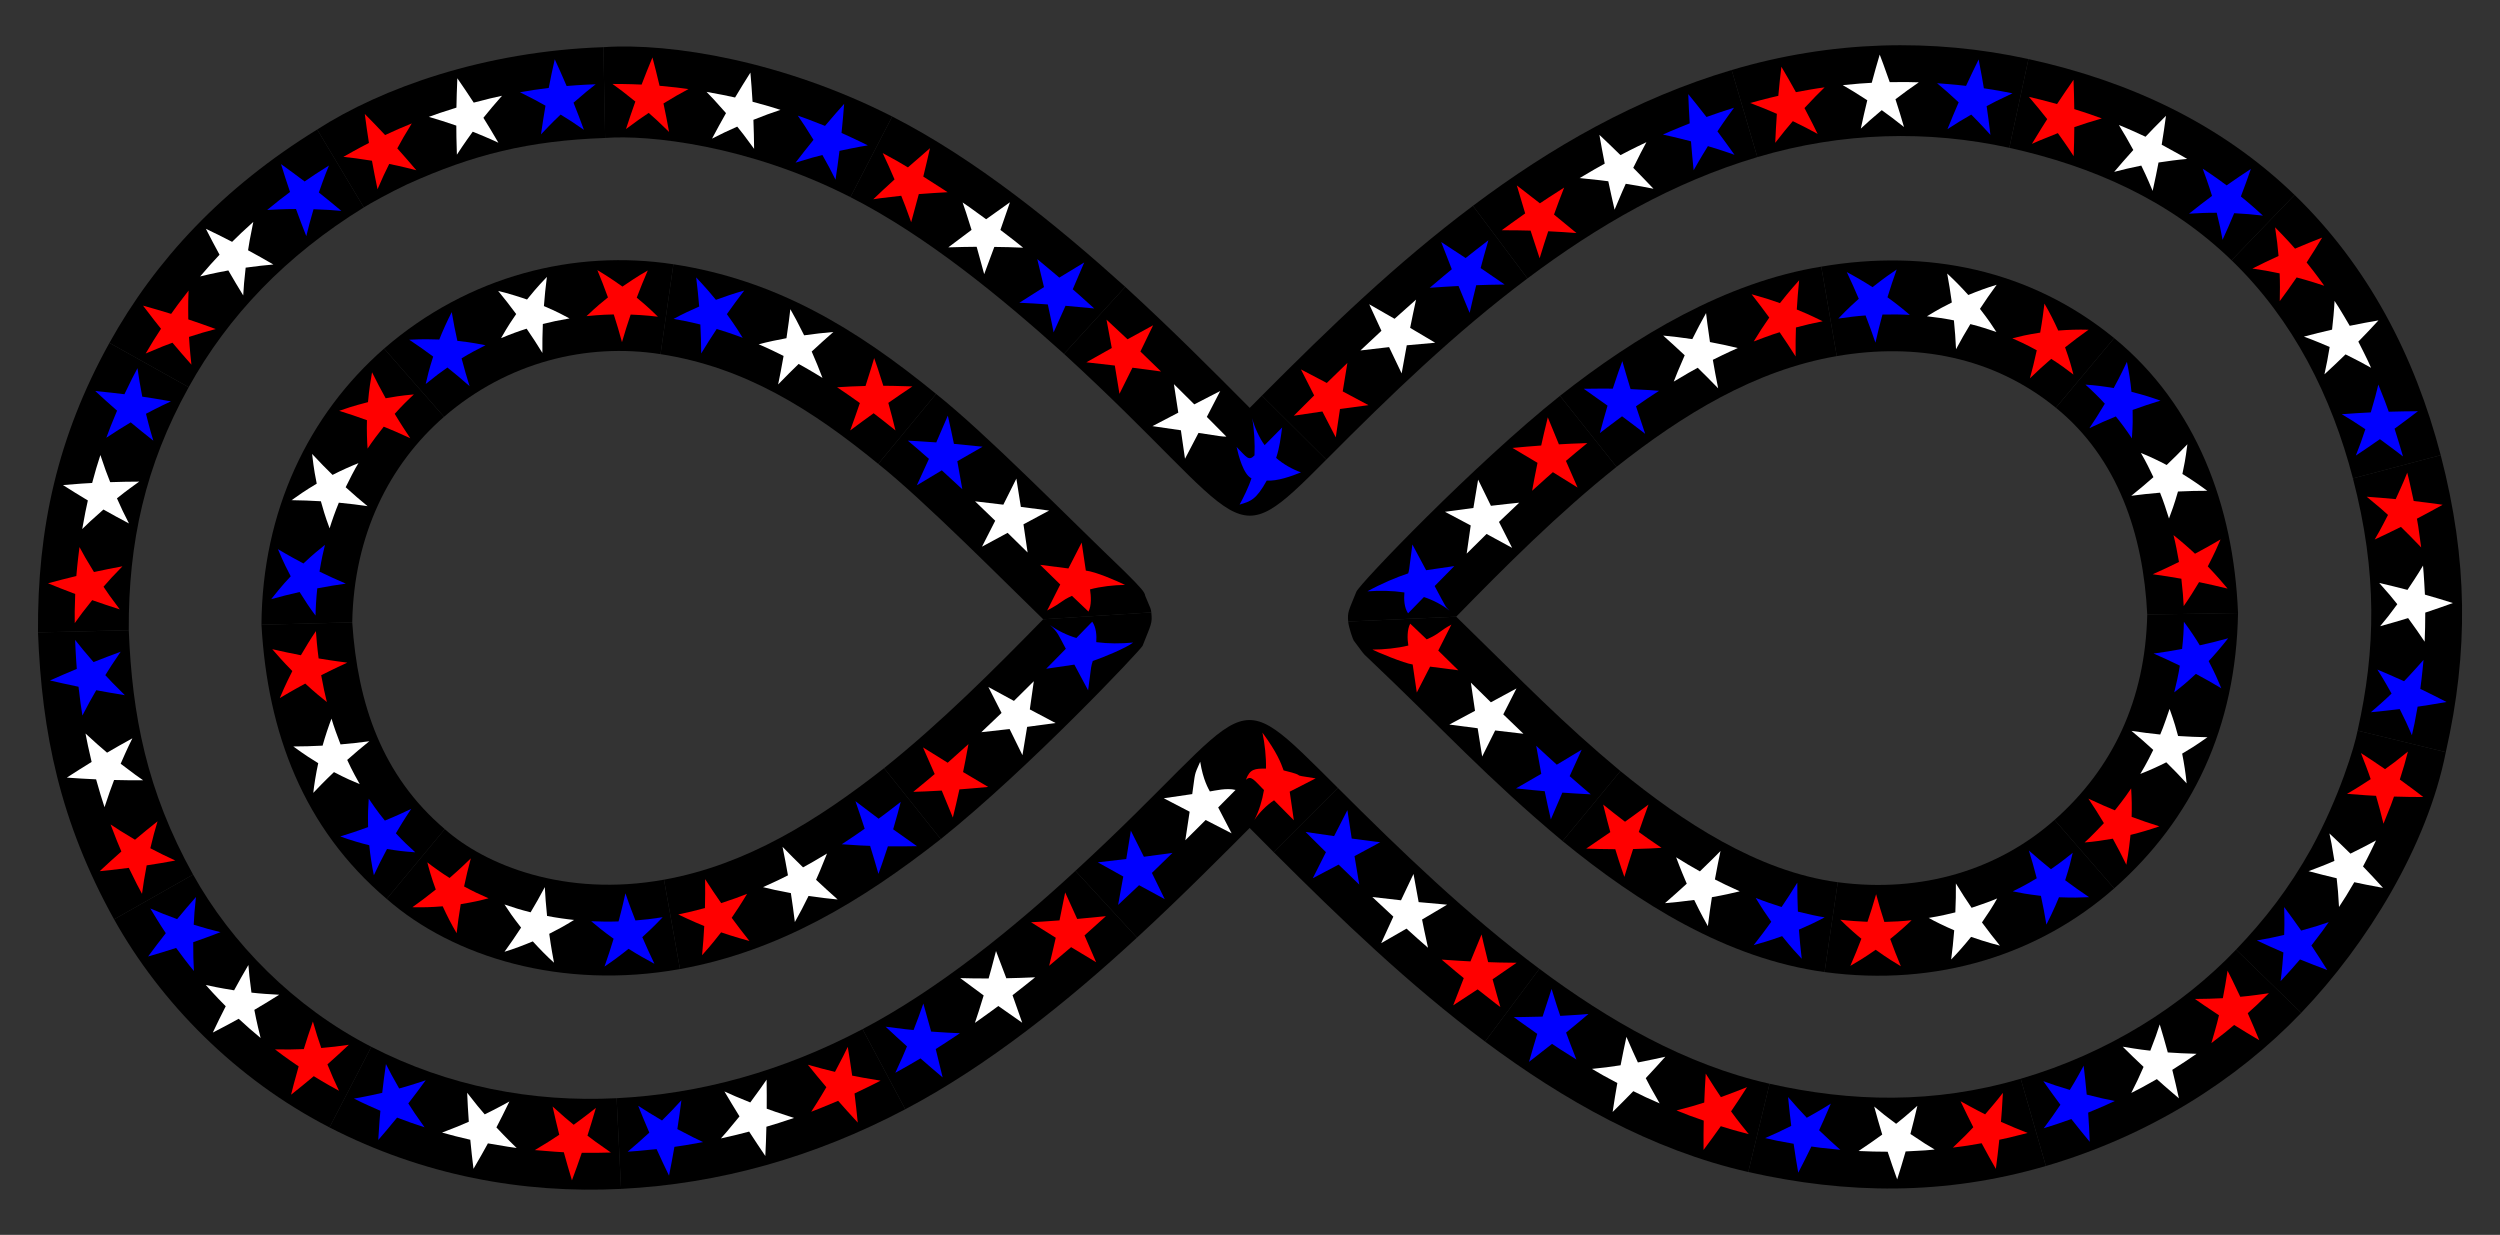 <?xml version="1.0" encoding="utf-8"?>
<svg version="1.1" id="Layer_1" xmlns="http://www.w3.org/2000/svg" xmlns:xlink="http://www.w3.org/1999/xlink" x="0px" y="0px"
	 viewBox="0 0 2639.969 1304.038" enable-background="new 0 0 2639.969 1304.038" xml:space="preserve">
<rect x="0" y="0" width="2639.969" height="1304.038" fill="#333333" stroke="none"/>
<g id="Red_Heart">
</g>
<g id="Red_Heart_1_">
	<g id="Infinity_Symbol">
		<g>
			<g>
				<g>
					<path fill="none" d="M88.047,666.654C78.162,243.802,539.608-53.193,944.62,178.899
						c133.427,76.461,246.693,189.703,368.481,313.383c5.536,5.623,8.093,5.042,13.275-0.181
						c190.492-192.027,466.313-484.834,852.653-370.912c162.589,47.943,275.567,153.429,333.449,312.38
						c193.72,531.982-361.968,972.423-838.491,680.455c-120.185-73.638-223.979-175.248-346.667-300.197
						c-6.549-6.671-9.503-5.726-15.491,0.312c-139.386,140.558-289.423,293.341-474.745,357.302
						C459.966,1301.595,98.445,1076.872,88.047,666.654z M324.029,658.457c12.023,244.258,199.913,358.126,400.102,314.827
						c173.009-37.42,318.142-189.579,441.756-316.65c4.165-4.282,1.83-6.02-1.032-8.691
						C1057.49,547.725,952.64,425.308,820.499,362.312C564.39,240.216,323.167,419.273,324.029,658.457z M2315.399,648.133
						c-7.611-236.058-193.844-364.697-408.446-314.36c-168.849,39.605-313.135,191.044-433.012,314.212
						c-4.158,4.273-2.562,6.268,0.847,9.448c149.881,139.873,326.751,360.714,565.717,320.465
						C2199.681,951.087,2315.754,812.445,2315.399,648.133z"/>
					<g>
						<g>
							<path d="M2232.536,357.043c86.888,71.284,126.142,177.066,130.804,290.266l-95.882,1.649
								c-4.094-84.158-30.832-165.067-96.476-218.382L2232.536,357.043z"/>
							<g>
								<path fill="#FF0000" d="M2273.268,606.396c11.931-5.273,20.625-9.51,27.704-12.994c-1.332-7.771-3.76-20.78-5.8-28.357
									c7.777,6.115,18.633,15.697,22.72,19.684c9.425-5.025,17.754-9.647,26.982-15.087c-3.003,6.943-5.916,13.867-13.483,28.47
									c10.405,10.854,15.923,17.507,20.922,23.441c-9.575-2.377-20.66-4.889-30.124-6.833
									c-5.357,8.882-10.233,16.844-16.23,25.302c-0.301-6.828-1.112-17.539-2.466-28.885
									C2293.669,609.37,2283.123,607.707,2273.268,606.396z"/>
								<path fill="#FFFFFF" d="M2250.586,523.55c8.781-6.987,15.967-13.139,23.391-19.671c-3.698-7.792-7.841-16.376-13.234-25.577
									c8.602,3.463,18.224,7.939,27.223,12.739c7.014-6.697,13.614-13.151,21.88-21.899c-2.056,16.395-3.477,22.775-5.262,31.361
									c9.074,5.472,18.365,11.926,26.266,17.775c-10.035,0.032-19.014,0.152-30.933,0.759c-4.157,14.44-6.636,20.854-9.496,28.513
									c-2.617-8.367-5.844-18.409-9.452-27.277C2269.712,521.186,2260.267,522.282,2250.586,523.55z"/>
								<path fill="#0000FF" d="M2206.362,452.136c5.38-8.047,10.399-15.787,16.314-25.817
									c-5.523-6.095-14.291-14.721-20.466-20.142c10.044,0.579,19.918,1.926,29.83,3.61c7.251-13.329,11.828-23.162,13.953-27.656
									c2.104,10.321,3.741,20.293,4.807,31.635c14.872,3.805,20.543,5.804,30.6,9.304c-9.477,2.865-20.244,6.463-29.376,9.814
									c0.147,9.359,0.292,15.326-0.761,30.069c-6.572-9.859-10.665-15.327-16.983-23.19
									C2225.394,443.432,2216.905,447.067,2206.362,452.136z"/>
							</g>
						</g>
						<g>
							<path d="M1923.234,281.57c111.593-19.152,220.861,3.086,309.302,75.473l-61.554,73.533
								c-65.96-53.751-147.486-68.965-231.382-54.517L1923.234,281.57z"/>
							<g>
								<path fill="#FF0000" d="M2143.537,399.554c2.492-9.161,4.737-17.76,7.262-29.662c-11.346-6.303-20.346-10.207-25.808-12.644
									c9.191-2.281,14.409-3.633,29.44-6.017c2.185-12.367,3.42-21.922,4.469-30.646c5.537,9.492,10.041,18.403,14.575,28.465
									c10.91-0.824,20.963-1.197,31.999-0.848c-8.632,6.138-16.33,11.852-24.767,18.6c5.033,14.167,6.304,19.087,8.799,28.737
									c-8.38-6.437-13.716-10.39-23.435-16.592C2158.448,385.489,2150.496,392.777,2143.537,399.554z"/>
								<path fill="#FFFFFF" d="M2065.547,368.78c-0.44-9.81-1.227-20.617-2.237-30.475c-11.021-2.159-18.49-3.194-28.513-4.318
									c13.212-8.04,18.649-10.702,26.306-14.579c-1.501-11.263-3.105-20.748-4.897-30.558
									c8.087,7.458,14.956,14.541,22.295,22.666c9.938-4.122,19.698-7.722,29.959-10.808
									c-5.911,7.986-12.597,17.696-17.649,25.435c9.563,12.354,12.559,17.065,17.393,24.508c-9.443-3.268-16.7-5.668-27.524-8.418
									C2075.659,350.488,2070.24,359.96,2065.547,368.78z"/>
								<path fill="#0000FF" d="M1980.449,361.856c-3.11-9.296-7.102-20.158-10.456-28.738c-9.779,0.693-19.111,1.87-28.774,3.288
									c11.397-11.797,16.592-16.357,21.622-20.896c-3.582-8.496-8.337-19.173-12.66-28.212
									c8.372,4.429,18.885,10.55,27.207,15.928c13.574-10.69,19.16-14.352,25.504-18.65c-3.141,8.742-6.859,19.812-9.747,29.353
									c7.075,5.05,15.855,11.878,23.605,18.617c-9.932-0.583-18.952-0.563-28.898-0.366
									C1985.118,342.259,1982.788,351.424,1980.449,361.856z"/>
							</g>
						</g>
						<g>
							<path d="M1647.301,418c79.643-62.88,175.064-120.209,275.933-136.431l16.366,94.489
								c-86.814,14.863-163.151,62.137-232.563,116.959L1647.301,418z"/>
							<g>
								<path fill="#FF0000" d="M1896.144,376.436c-5.088-8.096-11.287-17.52-16.854-25.602c-7.17,1.967-26.351,9.358-27.36,9.743
									c6.258-10.325,9.732-15.679,16.39-25.21c-5.681-7.821-12.548-16.893-18.667-24.65c15.737,4.42,19.674,5.823,29.96,9.384
									c9.178-11.816,19.023-22.8,20.256-24.116c-1.057,10.669-1.861,20.16-2.487,30.876c6.284,2.583,12.648,5.093,27.356,12.404
									c-13.109,2.581-15.326,3.245-28.243,6.551C1896.21,355.113,1896.014,364.324,1896.144,376.436z"/>
								<path fill="#FFFFFF" d="M1814.358,410.076c-6.724-6.97-14.673-14.962-21.603-21.727c-3.404,1.78-13.94,7.712-25.304,14.611
									c2.585-6.607,4.622-12.01,11.574-27.782c-6.967-6.559-15.335-14.224-22.738-20.813c12.371,1.246,16.116,1.621,30.766,3.736
									c3.845-7.889,10.18-19.91,14.52-27.5c0.563,4.724,1.721,14.858,4.124,30.608c10.511,1.929,23.289,4.757,29.372,6.325
									c-1.542,0.618-11.356,4.963-26.345,12.439C1810.421,389.946,1812.176,399.221,1814.358,410.076z"/>
								<path fill="#0000FF" d="M1737.302,458.125c-8.615-6.699-14.156-10.809-24.435-18.511
									c-13.236,9.739-22.405,16.908-23.406,17.724c1.659-6.463,5.509-20.395,8.071-28.965
									c-15.055-10.794-9.664-6.973-25.138-17.832c12.571-0.268,28.003-0.2,30.688-0.123c5.56-16.951,7.126-21.05,10.07-29.065
									c2.4,8.495,5.185,17.993,8.711,29.539c19.915,0.901,24.857,1.384,30.038,1.804c-7.725,4.95-17.446,11.514-24.305,16.354
									C1733.337,446.538,1731.269,440.352,1737.302,458.125z"/>
							</g>
						</g>
						<g>
							<path d="M1423.662,656.329c-0.875-10.188,0.387-11.023,8.614-31.437c3.363-8.347,124.65-134.869,215.025-206.891
								l59.736,75.017c-61.897,49.319-118.373,106.105-169.307,158.19L1423.662,656.329z"/>
							<g>
								<path fill="#FF0000" d="M1665.895,514.844c-15.97-10.013-10.364-6.521-26.074-16.233
									c-1.003,0.856-10.047,8.82-21.938,19.669c2.677-14.587,2.033-11.125,5.7-29.536c-16.159-9.666-10.598-6.36-26.471-15.73
									c18.632-1.699,12.144-1.148,30.371-2.57c1.947-9.066,3.591-15.711,6.969-29.74c6.965,17.125,4.481,11.083,11.717,28.52
									c13.53-0.763,10.585-0.607,30.029-1.324c-13.939,11.426-9.131,7.43-22.614,18.811
									C1661.051,503.94,1658.466,498.029,1665.895,514.844z"/>
								<path fill="#FFFFFF" d="M1596.786,578.531c-16.185-8.848-10.399-5.701-26.982-14.682
									c-9.273,9.088-12.315,12.136-21.008,20.781c2.554-18.187,1.662-11.952,4.26-29.769l-27.196-14.408
									c18.044-2.477,11.595-1.61,30.021-4.038c2.046-12.623,2.687-16.746,4.984-29.927c8.223,16.88,5.428,11.172,13.536,27.631
									c14.693-1.677,21.098-2.434,29.901-3.294c-5.819,5.398-15.687,14.788-21.405,20.311
									C1591.208,567.607,1588.239,561.752,1596.786,578.531z"/>
								<path fill="#0000FF" d="M1530.648,644.832c-7.426-6.078-17.841-11.402-27.009-14.354
									c-7.221,7.418-3.607,3.704-16.765,17.227c-4.057-6.211-4.486-14.652-3.839-22.075c-13.107-1.964-26.079-2.141-39.069-1.172
									c14.164-7.959,30.817-14.949,43.036-18.966c1.252-4.338,0.223,1.646,4.458-30.489l14.506,27.133
									c17.866-2.653,11.507-1.721,29.752-4.36l-20.754,21.095C1527.802,642.661,1525.88,640.103,1530.648,644.832z"/>
							</g>
						</g>
						<g>
							<path d="M1650.068,888.206c-80.004-66.83-124.762-116.793-206.215-194.072c-3.954-3.294-5.284-5.542-14.334-17.714
								c-0.743-1-5.244-13.37-5.857-20.091l114.068-5.122c0,0-0.008-0.009-0.021-0.022
								c74.117,72.325,110.934,110.879,173.397,163.061L1650.068,888.206z"/>
							<g>
								<path fill="#FF0000" d="M1532.658,659.554l-13.873,27.465l21.189,20.793l-29.821-3.861l-14.034,27.351l-4.367-29.632
									c-8.736-1.058-38.936-13.701-42.534-15.714c11.723-0.003,26.627-1.446,37.955-4.288c-1.158-6.886-1.374-16.951,1.996-23.091
									c10.723,10.136,7.004,6.595,17.404,16.581C1520.247,669.226,1519.601,666.596,1532.658,659.554z"/>
								<path fill="#FFFFFF" d="M1601.372,726.981l-13.935,27.394c13.024,12.581,8.495,8.229,21.311,20.475
									c-18.322-2.092-11.922-1.344-29.868-3.501l-13.725,27.541c-2.913-17.962-1.89-11.533-4.759-29.864l-29.916-3.901
									l27.123-14.51l-4.385-29.755l21.125,20.755L1601.372,726.981z"/>
								<path fill="#0000FF" d="M1670.252,791.669c-7.692,16.758-4.962,10.758-12.723,27.947
									c9.781,8.636,18.276,15.781,22.312,19.19c-14.434-0.713-16.537-0.902-30.015-1.808c-7.537,17.37-4.898,11.233-12.163,28.295
									c-2.312-10.103-4.399-19.51-6.483-29.802c-6.543-0.562-15.684-1.412-30.283-2.949c16.373-9.4,10.713-6.133,26.662-15.396
									c-3.364-18.157-2.226-11.865-5.341-29.596c8.906,8.248,14.04,13.039,21.72,19.95
									C1659.768,798.044,1654.132,801.436,1670.252,791.669z"/>
							</g>
						</g>
						<g>
							<path d="M1926.708,1026.489c-103.842-14.195-196.701-73.051-276.64-138.282l61.039-73.961
								c65.247,53.247,144.762,106.073,229.577,117.372L1926.708,1026.489z"/>
							<g>
								<path fill="#FF0000" d="M1740.766,849.642c-4.283,11.915-5.924,16.386-10.227,28.925
									c8.055,5.788,10.785,7.805,24.021,16.744c-6.503,0.391-15.165,0.957-30.034,1.276c-3.152,9.622-6.396,20.007-9.219,29.427
									c-4.727-13.298-8.423-25.496-9.585-29.266c-13.903-0.073-20.808-0.314-30.706-0.65c15.341-10.377,9.902-6.659,25.455-17.386
									c-1.947-7.125-4.125-14.996-7.546-29.119c7.418,6.012,14.442,11.588,23.078,18.15
									C1726.329,860.281,1730.119,857.582,1740.766,849.642z"/>
								<path fill="#FFFFFF" d="M1816.851,898.628c-1.838,8.547-3.801,18.368-5.93,30.058c9.269,4.691,11.563,5.896,26.242,12.551
									c-9.217,2.183-15.725,3.738-29.406,6.182c-1.483,9.517-2.814,18.476-4.277,30.584
									c-7.961-14.239-11.514-21.701-14.416-27.655c-13.805,1.867-20.818,2.482-30.902,3.382
									c7.375-6.387,15.848-13.951,23.029-20.562c-2.585-6.048-6.045-13.999-11.235-27.906c8.066,5.057,15.744,9.667,25.103,14.892
									C1806.392,909.33,1813.9,901.63,1816.851,898.628z"/>
								<path fill="#0000FF" d="M1897.934,932.082c-0.041,9.841,0.171,20.755,0.613,30.578c10.983,2.802,20.591,4.824,28.248,6.085
									c-8.999,4.837-18.923,9.43-27.158,12.916c0.803,10.503,1.659,19.893,2.975,30.776c-5.326-5.728-10.749-11.416-20.71-23.876
									c-14.669,5.23-22.091,7.263-30.036,9.507c7.107-9.03,12.804-16.712,18.583-24.692c-4.536-6.305-11.299-16.501-16.464-25.173
									c8.786,3.503,18.396,6.766,27.356,9.575C1886.58,950.007,1891.496,942.603,1897.934,932.082z"/>
							</g>
						</g>
						<g>
							<path d="M2232.552,938.134c-78.683,69.32-186.579,104.491-305.844,88.355l13.976-94.872
								c89.75,11.929,170.441-13.928,228.896-65.805L2232.552,938.134z"/>
							<g>
								<path fill="#FF0000" d="M1981.16,944.244c2.601,9.74,5.629,19.923,8.699,29.299c8.63-0.195,20.189-0.775,28.792-1.806
									c-3.972,3.953-14.264,13.194-22.62,19.812c3.637,9.944,7.029,18.761,11.255,28.806c-6.031-3.637-13.539-8.025-26.556-17.402
									c-13.543,9.411-20.909,13.578-26.811,17.006c4.622-10.539,8.167-19.433,11.679-28.646
									c-2.987-2.338-14.36-12.111-22.326-20.127c9.06,1.183,19.666,1.862,28.76,2.233
									C1975.005,964.624,1977.873,955.853,1981.16,944.244z"/>
								<path fill="#FFFFFF" d="M2065.384,932.874c5.815,9.602,11.093,17.646,16.578,25.748c1-0.338,21.341-7.119,27.062-9.893
									c-4.618,8.341-10.588,17.418-16.102,25.34c6.698,9.158,12.752,16.85,18.983,24.528c-1-0.212-13.886-3.459-30.47-9.249
									c-7.63,9.496-15.627,18.376-21.038,23.857c1.226-9.484,2.311-18.827,3.233-30.812c-10.588-4.537-20.495-9.458-27.038-13.075
									c11.997-1.819,24.636-5.005,28.224-5.863C2065.281,952.639,2065.49,943.722,2065.384,932.874z"/>
								<path fill="#0000FF" d="M2142.472,898.128c7.124,6.375,15.687,13.627,23.275,19.707
									c10.793-7.263,20.247-15.071,23.026-17.32c-2.521,10.773-3.445,14.759-7.979,29.011
									c7.754,5.808,17.033,12.379,25.225,17.859c-10.996,0.449-15.608,0.687-31.771,0.111c-0.368,1-5.234,13.043-13.271,28.868
									c-1.569-9.61-3.697-20.785-5.789-30.337c-16.05-1.946-20.255-2.87-29.722-4.785c2.767-1.371,13.037-6.269,25.302-13.772
									C2147.975,916.451,2145.359,907.518,2142.472,898.128z"/>
							</g>
						</g>
						<g>
							<path d="M2363.34,647.309c-2.15,120.419-47.866,217.594-130.787,290.825l-62.972-72.322
								c61.564-54.453,95.809-126.766,97.878-216.854L2363.34,647.309z"/>
							<g>
								<path fill="#FF0000" d="M2205.308,843.346c12.088,5.745,20.359,9.187,27.97,12.33c2.419-3.029,9.585-11.747,17.175-23.148
									c0.702,10.492,0.836,20.463,0.525,30.057c9.482,3.548,19.285,6.912,29.283,10.021c-9.564,3.353-19.648,6.394-30.464,9.05
									c-1.728,17.306-4.167,30.515-4.396,31.515c-4.716-9.596-9.088-18.12-14.294-27.521c-9.266,1.624-20.312,3.306-29.764,3.974
									c5.252-4.42,19.401-19.405,20.356-20.407C2216.69,860.828,2210.661,851.314,2205.308,843.346z"/>
								<path fill="#FFFFFF" d="M2250.785,771.788c9.561,1.476,20.745,2.895,30.376,3.863c3.104-6.778,9.556-26.084,9.897-27.084
									c5.45,15.274,6.775,20.515,8.982,28.644c9.775,0.667,21.185,1.142,30.988,1.299c-13.974,9.821-17.915,12.088-26.679,17.315
									c2.094,10.439,3.682,21.034,4.74,31.414c-7.023-7.69-14.239-15.149-21.506-22.256c-8.519,4.337-17.701,8.492-27.435,12.287
									c6.898-11.378,11.839-21.681,13.666-25.382C2266.572,785.186,2258.564,778.2,2250.785,771.788z"/>
								<path fill="#0000FF" d="M2274.147,690.151c10.434-1.436,19.756-2.917,30.124-4.884c1.294-11.868,1.709-19.713,1.887-28.728
									c6.853,9.184,13.218,18.897,16.776,24.92c9.494-2.063,20.879-4.934,29.988-7.454c-8.088,10.294-15.76,19.045-20.604,24.089
									c7.378,14.336,9.181,18.784,13.401,28.76c-8.367-5.031-18.27-10.649-26.896-15.246
									c-11.453,10.603-14.946,13.284-22.859,19.553c2.273-9.277,4.457-18.737,5.913-28.225
									C2293.226,698.671,2283.017,693.961,2274.147,690.151z"/>
							</g>
						</g>
					</g>
					<g>
						<g>
							<path d="M408.37,949.262c-87.897-74.537-125.841-175.443-132.272-289.54l95.862-2.531
								c5.657,86.244,31.603,162.084,97.72,218.335L408.37,949.262z"/>
							<g>
								<path fill="#FF0000" d="M366.738,699.729c-10.23,4.67-18.914,8.925-27.576,13.296c2.846,15.364,3.495,17.759,6.022,28.338
									c-6.235-5.004-12.375-9.866-22.839-19.516c-4.021,2.189-13.581,7.325-26.866,15.286
									c5.562-13.561,11.888-25.854,13.225-28.508c-9.537-9.633-16.503-17.708-21.194-23.093
									c9.507,2.206,20.633,4.567,30.226,6.408c5.01-8.57,10.195-17.272,15.866-25.503c0.394,6.474,1.414,18.048,2.86,28.86
									C351.982,697.902,362.983,699.249,366.738,699.729z"/>
								<path fill="#FFFFFF" d="M389.989,782.748c-7.627,6.081-16.296,13.436-23.344,19.722
									c5.178,11.431,11.308,22.136,13.239,25.577c-8.093-3.395-13.602-5.629-27.218-12.71
									c-10.084,9.57-16.838,16.653-21.851,21.926c0.747-7.13,2.828-20.542,5.228-31.349c-7.384-4.569-12.925-7.935-26.312-17.656
									c9.254-0.029,20.923-0.315,30.921-0.872c2.729-9.885,6.479-20.95,9.41-28.552c2.198,7.807,6.502,19.403,9.544,27.259
									C370.083,785.181,379.564,784.177,389.989,782.748z"/>
								<path fill="#0000FF" d="M434.299,854.108c-7.542,11.185-12.503,19.505-16.268,25.839
									c7.89,8.513,12.808,13.143,20.504,20.083c-14.599-1.048-19.618-1.856-29.854-3.512c-5.385,9.97-9.685,18.75-13.88,27.689
									c-1.907-8.82-3.914-21.372-4.872-31.651c-7.621-1.788-19.491-5.249-30.598-9.281c9.294-2.863,18.21-5.731,29.362-9.851
									c-0.331-14.659,0.051-20.219,0.681-30.035c2.789,4.084,8.899,13.259,17.031,23.145
									C418.803,861.465,427.416,857.391,434.299,854.108z"/>
							</g>
						</g>
						<g>
							<path d="M718.058,1023.323c-124.532,22.373-239.388-12.417-309.689-74.062l61.311-73.736
								c42.278,37.745,126.809,72.335,231.487,53.401L718.058,1023.323z"/>
							<g>
								<path fill="#FF0000" d="M497.192,906.403c-2.583,9.443-5.138,20.057-7.125,29.691c10.411,5.656,16.517,8.408,25.865,12.507
									c-10.686,2.721-15.092,3.808-29.411,6.179c-1.937,11.303-3.186,20.856-4.314,30.666c-5.667-9.579-10.09-18.329-14.718-28.4
									c-12.198,0.991-20.374,1.203-32.001,0.971c7.778-5.582,15.21-11.042,24.694-18.703c-4.336-11.476-7.849-24.152-8.911-28.695
									c5.505,4.404,15.659,11.632,23.484,16.499C485.713,917.615,493.228,910.256,497.192,906.403z"/>
								<path fill="#FFFFFF" d="M575.313,936.771c0.53,9.646,1.128,18.638,2.386,30.465c9.049,1.78,21.611,3.555,28.529,4.203
									c-10.483,6.473-17.055,10.009-26.23,14.662c2.072,15.075,4.235,26.269,5.035,30.533
									c-7.658-6.876-15.461-14.92-22.392-22.537c-9.242,3.856-20.341,8.129-29.896,10.964
									c6.199-8.582,11.745-16.589,17.515-25.522c-9.534-12.236-12.346-16.552-17.511-24.43c10.129,3.46,16.502,5.487,27.563,8.279
									C565.326,954.956,569.843,947.152,575.313,936.771z"/>
								<path fill="#0000FF" d="M660.448,943.311c4.622,13.542,8.403,23.139,10.578,28.696c9.358-0.783,17.379-1.65,28.746-3.426
									c-9.883,10.392-14.665,14.74-21.513,21.026c3.7,8.651,8.388,18.998,12.795,28.146c-8.552-4.613-17.445-9.502-27.291-15.825
									c-8.293,6.66-16.484,12.792-25.422,18.766c3.296-9.229,6.929-20.435,9.621-29.396c-12.158-8.807-16.17-12.187-23.681-18.502
									c9.231,0.363,17.653,0.615,28.895,0.22C657.038,958.751,659.354,948.201,660.448,943.311z"/>
							</g>
						</g>
						<g>
							<path d="M993.418,886.072c-83.545,65.581-170.675,118.363-275.359,137.251l-16.891-94.396
								c87.465-15.722,162.492-62.931,232.403-117.783L993.418,886.072z"/>
							<g>
								<path fill="#FF0000" d="M744.587,928.325c5.711,8.868,10.961,16.759,16.99,25.378c10.685-3.45,21.031-7.273,27.335-9.827
									c-5.254,8.868-12.513,20.013-16.255,25.313c5.793,7.85,11.45,15.342,18.757,24.507c-15.184-4.112-28.933-8.756-29.933-9.144
									c-11.329,14.483-15.149,18.595-20.089,24.124c1.086-11.255,1.755-20.988,2.286-30.769
									c-1.574-0.612-13.809-5.598-27.448-12.268c9.341-1.908,18.66-4.105,28.174-6.779
									C744.667,949.111,744.732,937.875,744.587,928.325z"/>
								<path fill="#FFFFFF" d="M826.35,894.238c6.964,7.207,14.333,14.595,21.659,21.685c13.661-7.621,7.915-4.301,25.297-14.619
									c-6.648,16.869-9.165,22.349-11.557,27.729c6.675,6.272,15.31,14.184,22.815,20.822c-6.518-0.583-20.262-2.156-30.784-3.707
									c-5.597,11.409-8.227,16.422-14.426,27.534c-1.174-9.679-2.72-20.928-4.205-30.57c-15.677-2.936-19.211-3.827-29.412-6.286
									c12.29-5.462,21.602-10,26.333-12.466C830.381,914.661,828.272,903.573,826.35,894.238z"/>
								<path fill="#0000FF" d="M903.331,846.03c14.939,11.407,9.721,7.46,24.479,18.505c3.578-2.597,12.809-9.505,23.357-17.783
									c-3.481,13.372-2.681,10.352-8.008,28.999c15.366,10.97,9.991,7.166,25.151,17.786c-14.274,0.301-16.647,0.226-30.691,0.152
									c-4.017,12.562-9.219,27.117-9.985,29.115c-3.393-11.885-5.085-17.331-8.807-29.581c-5.594-0.209-12.159-0.386-29.994-1.693
									c16.198-10.723,10.735-7.021,24.262-16.415C909.415,863.711,907.323,857.708,903.331,846.03z"/>
							</g>
						</g>
						<g>
							<path d="M1215.749,646.68c1.3,11.7-0.127,12.289-9.187,35.271c-1.507,3.822-119.618,129.267-213.145,204.121l-59.847-74.929
								c60.584-48.485,116.275-104.266,168.032-157.214L1215.749,646.68z"/>
							<g>
								<path fill="#FF0000" d="M974.668,789.236c15.978,10.004,10.404,6.541,26.09,16.199c13.503-11.979,8.842-7.799,21.924-19.677
									c-3.645,19.541-3.079,16.693-5.679,29.523c15.873,9.477,10.199,6.114,26.509,15.72c-14.339,1.296-21.104,1.941-30.378,2.59
									c-4.103,18.256-2.618,11.887-6.947,29.728c-6.99-17.147-4.472-11.035-11.725-28.477
									c-19.518,1.013-16.339,0.899-30.046,1.332c9.309-7.562,18.52-15.296,22.601-18.818
									C979.492,800.07,982.116,806.049,974.668,789.236z"/>
								<path fill="#FFFFFF" d="M1043.713,725.479l26.992,14.661c6.439-6.279,11.345-11.192,20.989-20.796
									c-2.545,18.247-1.644,11.897-4.229,29.779l27.193,14.384c-18.413,2.543-12.002,1.676-30.009,4.056
									c-1.96,12.127-3.192,19.885-4.949,29.928c-8.308-17.021-5.356-11.01-13.576-27.629c-9.732,1.19-16.789,1.926-29.876,3.338
									c13.055-12.282,17.427-16.537,21.375-20.339C1049.133,736.066,1052.089,741.887,1043.713,725.479z"/>
								<path fill="#0000FF" d="M1108.909,660.075c7.71,5.888,18.433,10.921,27.708,13.633c6.367-6.543,2.742-2.816,16.759-17.227
									c4.155,5.928,4.803,14.4,4.274,21.631c13.137,1.673,25.797,1.626,38.926,0.433c-7.565,5.812-31.793,15.785-42.619,19.431
									c-2.085,7.296-0.991,1.08-4.929,30.977l-14.513-27.125c-18.262,2.715-11.896,1.78-29.751,4.365l20.745-21.1
									C1117.489,670.242,1117.325,667.872,1108.909,660.075z"/>
							</g>
						</g>
						<g>
							<path d="M988.493,415.951c53.387,42.509,135.938,127.071,198.938,187.396c18.001,17.861,21.386,21.911,21.96,25.949
								c6.442,15.344,5.829,13.204,6.359,17.384l-114.147,7.25c-38.574-37.335-126.21-125.996-174.202-164.063L988.493,415.951z"/>
							<g>
								<path fill="#FF0000" d="M1105.769,644.707l13.841-27.479L1098.4,596.46l29.824,3.825l14.004-27.362l4.398,29.621
									c10.712,1.291,31.654,10.418,41.391,15.104c-11.704,0.123-25.857,1.717-36.956,4.734c1.094,7.254,1.717,16.913-1.649,23.425
									c-10.679-10.101-7.024-6.623-17.433-16.596C1119.649,634.848,1123.874,634.911,1105.769,644.707z"/>
								<path fill="#FFFFFF" d="M1036.979,577.273l13.954-27.381c-12.756-12.346-8.197-7.956-21.286-20.503
									c18.303,2.115,11.956,1.364,29.861,3.538l13.759-27.52c2.887,17.948,1.873,11.529,4.721,29.852l29.893,3.896l-27.116,14.511
									l4.383,29.754l-21.128-20.757L1036.979,577.273z"/>
								<path fill="#0000FF" d="M968.183,512.462c7.725-16.744,4.985-10.753,12.772-27.917
									c-10.53-9.283-17.836-15.505-22.282-19.206c3.335,0.161,12.773,0.564,30.015,1.837c7.542-17.298,4.947-11.288,12.2-28.277
									c2.528,11.007,4.589,20.638,6.448,29.813c18.587,1.751,12.085,1.108,30.28,3.003c-16.064,9.183-10.347,5.895-26.698,15.351
									c3.256,17.753,2.135,11.466,5.286,29.6c-13.254-12.327-8.624-8.055-21.677-19.99
									C978.328,506.32,983.957,502.948,968.183,512.462z"/>
							</g>
						</g>
						<g>
							<path d="M711.098,279.046c108.266,16.599,192.457,67.46,277.395,136.905L927.4,489.867
								c-70.819-57.91-140.809-102.082-229.885-115.892L711.098,279.046z"/>
							<g>
								<path fill="#FF0000" d="M897.804,454.548c3.138-8.594,7.039-19.614,10.194-28.942c-8.298-5.922-14.316-10.229-24.055-16.659
									c9.849-0.697,20.011-1.126,30.028-1.368c4.775-14.721,7.604-24.287,9.146-29.465c1.476,3.984,5.456,15.621,9.662,29.277
									c1.903,0.008,13.261-0.023,30.73,0.644c-11.755,7.889-14.753,10.003-25.457,17.396c2.401,8.433,5.514,20.617,7.555,29.105
									c-9.888-8.047-16.301-12.947-23.064-18.142C914.645,442.034,905.119,449.05,897.804,454.548z"/>
								<path fill="#FFFFFF" d="M821.696,405.973c1.782-8.524,3.731-18.563,5.758-30.11c-7.622-3.762-14.821-7.411-26.319-12.324
									c10.691-2.754,19.516-4.583,29.358-6.408c2.118-13.871,3.233-23.211,4.088-30.633c3.41,5.849,8.293,14.818,14.586,27.589
									c11.257-1.599,20.89-2.675,30.891-3.539c-7.533,6.577-15.582,13.839-22.918,20.68c4.177,9.445,7.745,18.21,11.379,27.835
									c-11.48-7.17-21.495-12.707-25.161-14.762C836.603,390.861,830.219,397.139,821.696,405.973z"/>
								<path fill="#0000FF" d="M740.475,373.228c-0.1-10.462-0.337-19.838-0.902-30.553c-10.953-2.771-23.576-5.182-28.31-5.915
									c9.85-5.398,18.768-9.383,27.066-13.077c-0.781-9.748-1.955-21.073-3.18-30.753c10.362,11.05,18.064,20.094,20.842,23.676
									c8.841-3.185,18.081-6.484,29.917-9.802c-6.388,8.349-12.126,16.069-18.346,24.915c2.197,3.061,9.163,12.557,16.712,24.988
									c-10.292-4.002-24.528-8.494-27.438-9.326C751.489,355.427,745.463,364.942,740.475,373.228z"/>
							</g>
						</g>
						<g>
							<path d="M405.603,368.092c89.423-77.44,201.5-104.926,305.495-89.046l-13.583,94.929
								c-77.949-12.155-161.76,8.336-228.639,66.176L405.603,368.092z"/>
							<g>
								<path fill="#FF0000" d="M656.805,361.325c-2.724-9.967-5.279-18.827-8.671-29.285c-2.052-0.028-14.46,0.276-28.779,1.802
									c11.173-10.68,17.699-15.801,22.638-19.777c-3.861-10.773-7.489-19.903-11.21-28.861
									c2.009,1.137,13.122,7.803,26.515,17.412c4.398-2.999,16.636-11.421,26.741-16.983c-4.219,9.776-7.898,18.752-11.637,28.685
									c4.513,3.753,11.275,9.232,22.353,20.107c-12.655-1.54-26.156-2.218-28.785-2.239
									C662.848,341.292,659.469,352.024,656.805,361.325z"/>
								<path fill="#FFFFFF" d="M572.763,372.704c-5.531-8.983-10.64-16.921-16.634-25.617c-7.59,2.352-16.947,5.756-27.017,9.985
									c7.593-13.398,11.984-19.635,15.985-25.46c-6.736-9.138-12.833-16.828-19.05-24.413c9.825,2.237,26.297,7.523,30.485,9.084
									c4.911-6.035,10.141-12.609,20.987-23.872c-1.326,10.102-2.419,20.891-3.153,30.792c14.104,6.015,20.946,9.778,27.074,13.04
									c-14.113,2.439-16.91,3.177-28.206,5.891C572.82,351.883,572.648,363.121,572.763,372.704z"/>
								<path fill="#0000FF" d="M495.866,407.774c-7.16-6.368-15.766-13.61-23.393-19.682c-9.057,6.462-10.837,7.601-22.94,17.43
									c1.85-8.002,3.416-15.083,7.901-28.986c-8.053-6.006-16.755-12.128-25.324-17.798c15.511-0.793,23.387-0.472,31.789-0.208
									c3.056-7.889,8.463-19.959,13.131-28.965c1.612,9.804,3.928,21.401,5.945,30.386c6.146,0.69,13.642,1.4,29.702,4.614
									c-8.311,4.131-17.342,8.931-25.252,13.855C490.257,389.394,492.96,398.499,495.866,407.774z"/>
							</g>
						</g>
						<g>
							<path d="M276.098,659.722c0.766-120.193,49.865-221.962,129.505-291.63l63.273,72.059
								c-57.807,50.334-95.171,124.549-96.916,217.04L276.098,659.722z"/>
							<g>
								<path fill="#FF0000" d="M433.261,462.758c-11.553-5.417-20.565-9.162-28.023-12.204c-5.533,6.974-12.23,15.765-17.08,23.213
									c-0.549-7.018-0.984-19.701-0.657-30.047c-9.284-3.436-20.358-7.125-29.323-9.879c6.372-2.209,13.701-4.887,30.423-9.194
									c1.296-14.509,2.756-22.669,4.278-31.518c4.376,8.91,9.671,19.003,14.376,27.424c8.006-1.397,15.427-2.771,29.8-4.044
									c-6.805,6.282-13.23,12.702-20.246,20.501C423.847,448.733,429.118,456.593,433.261,462.758z"/>
								<path fill="#FFFFFF" d="M388.144,534.51c-9.553-1.384-18.395-2.568-30.333-3.687c-3.821,9.273-7.278,19.006-9.757,27.127
									c-4.981-13.289-7.14-21.264-9.215-28.629c-9.759-0.611-21.148-1.022-30.932-1.125c7.437-5.273,13.969-9.973,26.554-17.456
									c-1.229-6.204-2.891-13.897-4.893-31.388c8.649,9.354,15.39,16.059,21.61,22.146c8.903-4.621,19.668-9.412,27.355-12.432
									c-3.443,5.227-10.79,19.855-13.519,25.458C372.371,521.272,381.219,528.849,388.144,534.51z"/>
								<path fill="#0000FF" d="M365.178,616.304c-9.199,1.31-18.196,2.682-30.149,4.987c-1.115,10.349-1.74,21.598-1.825,28.754
									c-6.164-8.034-11.425-16.268-16.813-24.888c-9.536,2.138-20.583,4.912-30.006,7.528c1.978-2.484,11.56-14.723,20.595-24.118
									c-2.996-5.754-7.078-13.35-13.54-28.687c12.168,7.258,20.531,11.699,26.988,15.133
									c10.445-9.911,17.325-15.329,22.721-19.658c-2.224,9.356-3.08,12.506-5.792,28.255
									C346.802,608.184,355.548,612.213,365.178,616.304z"/>
							</g>
						</g>
					</g>
					<g>
						<g>
							<path d="M199.247,408.884c-45.891,82.821-63.771,163.863-63.267,256.602l-95.867,2.335
								c-0.728-109.611,20.515-206.662,75.439-305.746L199.247,408.884z"/>
							<g>
								<path fill="#FF0000" d="M50.706,615.948c9.402-2.569,20.41-5.391,29.901-7.66c0.038-1,1.355-15.778,3.327-30.573
									c4.859,8.907,6.579,12.201,15.283,26.344c9.473-2.062,20.547-4.287,30.089-6.042c-10.881,11.127-13.056,13.673-20.003,21.58
									c4.104,6.062,6.766,10.171,17.161,23.912c-9.236-2.93-19.943-6.518-29.087-9.743c-9.902,12.311-11.875,15.124-18.455,24.236
									c-0.086-14.171-0.161-7.94,0.492-30.745C67.73,622.834,58.742,619.264,50.706,615.948z"/>
								<path fill="#FFFFFF" d="M66.493,512.223c15.447-1.381,26.208-1.959,30.819-2.22c5.136-18.524,3.389-12.644,8.693-29.51
									c5.114,15.371,6.392,18.518,10.368,28.663c9.666-0.344,20.939-0.56,30.62-0.583c-15.059,10.771-19.786,14.696-23.484,17.653
									c4.669,10.565,7.213,15.875,12.688,26.539c-8.59-4.51-18.511-9.931-26.952-14.724
									c-13.292,11.619-16.442,14.806-22.413,20.606c2.087-12.36,4.9-25.836,5.944-30.179
									C84.39,523.474,74.716,517.493,66.493,512.223z"/>
								<path fill="#0000FF" d="M100.579,412.909c12.2,1.167,22.222,2.306,30.808,3.397c5.541-11.78,11.279-22.951,13.795-27.492
									c0.873,6.735,3.334,21.604,5.049,30.055c5.26,0.78,15.242,2.22,30.296,4.957c-11.516,5.278-24.58,12.132-26.376,13.105
									c4.468,17.971,6.224,23.353,7.77,28.411c-7.3-5.702-16.572-13.166-23.88-19.329c-5.583,3.226-18.471,11.291-25.768,16.238
									c1.887-5.356,6.664-17.733,11.335-28.597C116.227,427.221,107.75,419.583,100.579,412.909z"/>
							</g>
						</g>
						<g>
							<path d="M384.215,219.028c-82.249,50.771-143.28,114.52-184.968,189.856l-83.695-46.809
								c48.709-87.776,119.769-163.877,219.407-225.327L384.215,219.028z"/>
							<g>
								<path fill="#FF0000" d="M151.042,322.753c9.412,2.596,20.335,5.796,29.669,8.697c2.955-4.278,10.109-14.095,18.428-24.616
									c-0.263,7.188-0.56,12.655-0.312,30.442c9.209,3.067,19.876,6.81,28.986,10.175c-11.195,2.945-17.294,4.785-28.236,8.337
									c0.697,12.409,2.249,26.841,2.565,29.294c-7.988-8.969-14.589-16.669-20.029-23.181c-6.855,2.552-11.672,4.255-28.277,11.42
									c10.103-16.892,6.781-11.544,16.184-26.154C166.476,342.741,160.202,334.969,151.042,322.753z"/>
								<path fill="#FFFFFF" d="M217.405,241.625c8.584,4.076,17.902,8.682,27.703,13.763c11.59-11.328,7.083-7.062,22.375-21.085
									c-3.846,18.543-4.639,24.257-5.536,29.996c8.196,4.426,18.397,10.125,26.727,15.013c-5.618,0.424-19.687,1.924-29.253,3.321
									c-1.742,15.304-1.916,18.784-2.578,29.347c-5.102-8.264-10.887-17.984-15.722-26.408
									c-17.608,3.322-23.174,4.749-29.772,6.339c7.459-8.832,15.524-17.727,20.483-22.929
									C227.137,260.413,221.828,250.343,217.405,241.625z"/>
								<path fill="#0000FF" d="M296.766,173.298c7.96,5.667,17.13,12.411,24.915,18.329c5.667-3.992,16.149-10.972,25.699-16.865
									c-1.908,4.713-4.517,10.851-10.671,28.506c7.612,6.026,16.372,13.187,23.796,19.457
									c-11.012-0.946-14.261-1.252-29.419-1.792c-2.665,8.791-6.29,22.569-7.634,28.444c-3.585-8.932-7.714-19.901-10.874-28.665
									c-4.322,0.024-10.981-0.06-30.487,1.012c16.106-12.997,11.041-9.054,24.178-18.986
									C302.85,192.73,299.58,182.586,296.766,173.298z"/>
							</g>
						</g>
						<g>
							<path d="M638.992,145.688c-80.548,2.843-139.739,17.533-209.134,49.005c-17.239,8.079-40.058,20.692-45.643,24.334
								l-49.256-82.279c67.802-43.673,176.163-82.592,302.221-86.939L638.992,145.688z"/>
							<g>
								<path fill="#FF0000" d="M385.226,120.364c6.714,6.74,14.936,15.233,21.44,22.244c17.184-7.8,11.168-5.172,28.185-12.278
									c-8.571,13.96-10.079,16.802-15.312,26.358c6.468,7.195,13.873,15.699,20.114,23.103
									c-17.66-4.538-23.499-5.624-28.656-6.675c-5.195,10.578-6.551,13.301-12.331,26.747c-2.011-9.486-4.177-20.575-5.888-30.125
									c-15.857-2.555-19.825-2.941-30.181-4.088c14.572-8.367,25.858-14.15,26.993-14.71
									C388.058,141.305,386.453,130.049,385.226,120.364z"/>
								<path fill="#FFFFFF" d="M482.947,82.658c5.593,8.035,11.962,17.497,17.302,25.711c11.436-3.11,24.408-6.134,29.879-7.247
									c-5.764,6.392-15.536,18.007-19.657,23.267c5.142,8.272,10.022,16.293,15.828,26.332c-3.766-1.75-9.541-4.566-27.087-11.651
									c-0.793,1-9.601,13.233-16.733,24.278c-0.544-14.701-0.576-24.204-0.611-30.699c-8.092-2.87-22.312-7.379-29.033-9.258
									c4.773-1.808,16.73-5.942,29.154-9.758C482.12,104.859,482.409,94.713,482.947,82.658z"/>
								<path fill="#0000FF" d="M585.813,62.602c4.103,8.852,8.722,19.245,12.543,28.23c2.012-0.243,15.67-1.32,30.693-1.845
									c-6.744,5.312-10.709,8.35-23.42,19.461c3.614,8.997,7.66,19.554,10.985,28.673c-12.052-8.373-14.961-10.14-24.624-16.133
									c-3.373,3.211-8.052,7.511-20.711,20.881c1.346-9.584,3.097-20.722,4.753-30.263c-9.495-5.302-12.601-7.079-26.981-14.179
									c17.665-2.99,11.057-1.972,30.405-4.593C581.23,83.5,583.684,71.947,585.813,62.602z"/>
							</g>
						</g>
						<g>
							<path d="M898.032,208.174c-107.966-55.031-213.261-66.037-259.04-62.486l-1.812-95.879
								c72.367-4.948,191.072,15.224,304.973,73.221L898.032,208.174z"/>
							<g>
								<path fill="#FF0000" d="M688.98,60.652c2.281,8.518,4.736,18.211,7.508,29.934c22.235,2.229,15.427,1.427,30.547,3.463
									c-11.249,6.109-13.731,7.438-26.408,15.185c2.02,9.476,4.198,20.551,5.916,30.094c-12.1-11.881-15.445-14.733-21.508-20.097
									c-8.011,5.379-11.366,7.566-24.001,17.043c2.979-9.234,6.619-19.92,9.891-29.05c-12.627-10.246-15.773-12.466-24.14-18.573
									c14.968-0.019,29.74,0.563,30.74,0.664C681.001,80.201,685.218,69.652,688.98,60.652z"/>
								<path fill="#FFFFFF" d="M792.412,76.667c0.803,8.948,1.613,19.597,2.274,30.785c21.525,5.951,14.924,4.002,29.503,8.57
									c-12.16,4.141-14.709,4.988-28.594,10.503c0.382,9.677,0.657,20.965,0.743,30.66c-10.33-14.285-13.802-18.471-17.823-23.476
									c-10.566,4.66-15.933,7.231-26.61,12.68c4.572-8.668,10.011-18.589,14.757-26.944
									c-11.856-13.55-15.348-17.037-20.582-22.439c10.392,1.762,25.36,4.815,30.149,5.964
									C781.213,94.583,787.171,84.901,792.412,76.667z"/>
								<path fill="#0000FF" d="M891.415,109.646c-0.737,9.728-1.755,21.04-2.771,30.749c2.94,1.26,18.174,8.266,27.735,13.135
									c-3.331,0.552-10.297,1.582-29.893,5.79c-1.205,9.796-2.749,21.008-4.184,30.456c-5.461-10.937-8.023-15.776-13.87-26.105
									c-7.215,1.858-11.779,2.938-28.392,8.106c5.889-7.703,12.885-16.577,18.999-24.105
									c-8.587-13.957-10.25-16.307-16.581-25.553c12,4.211,5.851,1.909,28.74,10.818
									C879.171,123.521,885.601,116.152,891.415,109.646z"/>
							</g>
						</g>
						<g>
							<path d="M1123.547,373.682c-66.184-59.58-145.455-124.798-225.515-165.508l44.121-85.143
								c88.599,45.208,173.645,114.624,246.093,179.87L1123.547,373.682z"/>
							<g>
								<path fill="#FF0000" d="M982.066,156.475c-2.943,12.747-4.113,17.935-7.087,29.981c26.711,17.088,23.218,14.831,25.7,16.525
									c-7.441,0.29-22.046,1.383-30.432,1.984c-4.759,17.858-3.039,11.525-8.059,29.694c-7.157-19.741-5.859-16.348-10.5-27.944
									c-25.723,2.961-24.5,2.896-29.509,3.688c10.171-9.741,9.362-8.928,22.446-20.944c-3.842-9.181-8.268-18.818-12.512-27.818
									c19.697,10.864,14.023,7.603,26.646,15.119C972.982,164.259,967.998,168.599,982.066,156.475z"/>
								<path fill="#FFFFFF" d="M1066.511,213.591c-6.005,17.576-3.847,11.336-10.101,29.225
									c16.954,12.96,11.489,8.693,24.03,18.751c-13.53-0.51-16.348-0.687-30.456-0.827c-6.364,17.318-4.073,11.155-10.69,28.775
									c-4.799-17.694-3.09-11.477-7.958-28.917c-7.454-0.021-19.512,0.335-29.966,0.61c15.019-11.368,9.763-7.42,24.571-18.447
									c-6.722-21.319-5.633-17.999-9.45-28.982c8.056,5.503,2.422,1.486,24.84,17.728
									C1051.823,223.973,1055.491,221.307,1066.511,213.591z"/>
								<path fill="#0000FF" d="M1144.937,277.137c-7.398,17.405-4.829,11.399-12.135,28.353c8.073,7.025,3.146,2.639,22.699,20.236
									c-14.976-1.445-21.686-2.108-30.322-2.82c-7.649,17.19-5.01,11.299-12.59,28.101c-2.017-10.325-1.461-7.625-6.108-29.508
									c-18.435-1.279-12.016-0.89-30.051-1.799c15.924-10.172,10.352-6.634,26.008-16.51c-4.315-18.173-2.769-11.74-7.128-29.633
									c24.076,20.161,20.451,17.103,23.307,19.588C1134.365,283.513,1128.754,286.924,1144.937,277.137z"/>
							</g>
						</g>
						<g>
							<path d="M1400.539,485.389c-104.558,105.419-77.735,71.002-276.991-111.707l64.699-70.782
								c49.412,45.303,92.004,88.088,131.45,127.809l12.844-12.939L1400.539,485.389z"/>
							<g>
								<path fill="#FF0000" d="M1217.692,343.478l-13.435,27.729c4.328,4.134,0.647,0.576,21.807,21.105l-30.199-4.02
									l-13.718,27.591c-2.888-17.975-1.827-11.551-4.929-29.874c-23.807-2.802-20.326-2.403-30.044-3.411
									c16.456-9.306,10.721-6.079,26.842-15.099c-1.645-9.256-3.055-16.63-5.571-29.946
									c19.163,17.759,14.314,13.227,22.208,20.728L1217.692,343.478z"/>
								<path fill="#FFFFFF" d="M1288.548,412.877l-14.149,27.364l20.633,20.81c-4.301,0.088-5.478-0.255-29.427-3.911
									l-14.263,27.307l-4.34-30.086L1216.958,450l27.294-14.241c-2.792-18.46-1.81-12.058-4.623-30.116
									c13.225,13.048,8.649,8.509,21.522,21.356L1288.548,412.877z"/>
								<path fill="#0000FF" d="M1322.24,441.672c2.553,9.437,7.385,20.443,13.179,28.411l18.53-18.701
									c-1.66,11.479-2.618,20.787-6.366,32.159c7.21,6.458,17.205,12.061,26.225,15.278c-9.938,4.058-25.316,9.5-36.139,8.67
									c-11.319,20.477-17.158,21.912-28.676,25.361c3.657-6.608,9.935-19.272,12.528-27.782
									c-8.458-3.802-13.823-24.333-15.682-33.066c10.554,10.697,12.69,15.376,18.902,8.848
									C1325.275,468.786,1324.523,453.332,1322.24,441.672z"/>
							</g>
						</g>
						<g>
							<path d="M1612.965,294.028c-77.119,57.883-144.382,123.046-212.427,191.361l-67.999-67.618
								c71.791-72.076,141.512-139.369,222.868-200.445L1612.965,294.028z"/>
							<g>
								<path fill="#FF0000" d="M1373.774,390.09l27.305,14.319c13.026-12.732,8.374-8.208,21.757-21.162
									c-3.08,18.451-2.027,12.04-4.934,30.068l27.147,14.534c-18.414,2.419-11.993,1.559-30.034,4.027l-4.477,30.01
									l-14.124-27.364l-30.143,4.466l21.462-21.412L1373.774,390.09z"/>
								<path fill="#FFFFFF" d="M1445.874,321.309c16.061,9.149,10.383,5.896,26.766,15.331c7.258-6.566,14.517-13.077,22.701-20.24
									c-1.904,8.557-4.522,21.166-6.251,29.823c15.914,9.382,10.25,6.021,26.469,15.701c-8.511,0.66-21.355,1.832-30.048,2.696
									c-3.309,17.839-2.157,11.489-5.394,29.712c-8.135-16.964-5.345-11.118-13.252-27.772
									c-18.566,2.093-12.085,1.34-30.271,3.524c13.545-12.767,8.862-8.38,22.18-20.766
									C1450.818,332.137,1453.593,338.16,1445.874,321.309z"/>
								<path fill="#0000FF" d="M1521.883,255.581c15.536,10.096,10.019,6.485,25.812,16.887c14.352-11.343,9.2-7.324,24.02-18.756
									c-5.25,18.353-4.361,15.078-8.19,29.361c15.281,10.402,9.835,6.667,25.359,17.382c-18.656,0.33-15.373,0.227-30.023,0.729
									c-2.029,8.12-4.72,19.37-6.954,29.26c-7.079-17-4.615-11.025-11.735-28.437c-8.439,0.43-20.24,1.152-30.411,1.899
									c10.653-9.153,20.207-17.001,23.32-19.571C1526.143,266.709,1528.537,272.852,1521.883,255.581z"/>
							</g>
						</g>
						<g>
							<path d="M1855.74,165.91c-89.189,26.504-168.841,72.616-242.774,128.118l-57.558-76.701
								c83.113-62.38,172.364-113.419,273.195-143.392L1855.74,165.91z"/>
							<g>
								<path fill="#FF0000" d="M1601.739,195.781c15.032,11.549,9.785,7.482,24.394,18.923c2.237-1.493,13.286-8.933,25.607-16.643
									c-3.064,7.716-7.126,18.43-10.726,28.524c14.608,11.89,9.56,7.742,23.743,19.524c-8.192-0.669-19.513-1.413-29.842-1.89
									c-4.704,14.183-3.811,11.51-9.083,28.52c-5.941-17.896-3.884-11.625-9.57-29.206c-15.183-0.365-12.111-0.29-30.476-0.379
									c1.051-0.766,15.934-11.673,24.773-17.804C1605.087,207.272,1606.96,213.543,1601.739,195.781z"/>
								<path fill="#FFFFFF" d="M1688.929,142.379c7.116,6.694,15.312,14.574,22.281,21.425c12.49-6.6,24.369-12.233,27.386-13.679
									c-4.663,8.718-6.93,12.907-13.906,27.098c6.723,6.793,14.6,14.93,21.376,22.098c-9.923-1.954-13.888-2.761-29.295-5.253
									c-0.467,1.003-5.433,11.894-11.796,27.376c-2.889-12.767-4.023-17.655-6.632-30.029c-1.264-0.18-12.813-1.721-30.269-3.371
									c11.5-6.897,21.148-12.363,26.49-15.269C1692.118,159.959,1691.087,154.711,1688.929,142.379z"/>
								<path fill="#0000FF" d="M1782.779,99.392c5.841,7.124,12.264,15.159,19.256,24.139c17.78-6.214,11.571-4.119,29.081-9.785
									c-10.01,13.6-15.222,21.525-17.525,24.958c5.276,7.033,11.177,15.095,18.065,24.787c-13.644-4.884-25.954-8.525-28.12-9.18
									c-7.938,12.788-14.314,24.106-15.067,25.507c-1.049-9.87-2.087-21.423-2.803-30.562c-14.76-3.908-27.72-6.785-29.627-7.173
									c8.741-4.031,27.268-11.437,28.27-11.841C1783.681,120.634,1783.117,108.837,1782.779,99.392z"/>
							</g>
						</g>
						<g>
							<path d="M2121.831,156.097c-85.894-18.907-176.797-16.763-266.091,9.813l-27.138-91.976
								c105.35-31.277,212.19-33.758,313.431-11.581L2121.831,156.097z"/>
							<g>
								<path fill="#FF0000" d="M1881.111,70.474c5.093,8.581,10.44,17.903,15.351,26.839c9.508-1.783,20.65-3.809,30.308-5.078
									c-4.972,4.77-13.581,13.496-21.26,21.841c6.949,13.13,11.205,21.846,13.908,27.349c-6.858-3.802-16.817-9.002-26.214-13.499
									c-6.562,7.734-9.356,10.982-18.589,22.907c0.405-9.692,1.045-20.956,1.738-30.628c-11.255-4.844-14.318-6.163-28.244-11.452
									c1.368-0.37,18.463-5.093,29.767-7.554C1878.76,91.382,1879.955,80.068,1881.111,70.474z"/>
								<path fill="#FFFFFF" d="M1984.956,57.658c1.118,2.943,5.263,13.684,10.575,29.085c13.265-0.222,23.896-0.103,30.739,0.18
									c-6.662,4.519-16.799,11.776-24.685,17.864c3.147,9.639,6.212,19.633,9.014,29.341
									c-7.511-6.065-17.585-13.644-23.487-17.799c-11.364,9.513-14.088,12.064-22.117,19.473
									c2.008-9.493,4.526-20.518,6.835-29.944c-13.515-8.777-17.576-11.09-25.929-15.968c13.802-1.42,23.665-2.143,30.641-2.463
									C1979.075,77.892,1982.179,66.926,1984.956,57.658z"/>
								<path fill="#0000FF" d="M2089.438,62.806c2.941,14.912,4.562,24.792,5.497,30.41c18.61,2.997,12.15,1.871,30.247,5.301
									c-16.28,7.64-20.26,9.826-27.318,13.539c1.281,8.691,2.609,18.582,4.013,30.383c-0.891-1.002-10.394-11.552-20.247-21.444
									c-10.685,6.203-13.176,7.645-25.153,15.392c3.727-9.301,8.108-19.735,11.855-28.312
									c-11.189-10.401-14.064-12.79-22.815-20.186c17.055,1.209,29.154,2.584,30.601,2.788
									C2080.197,81.803,2085.097,71.552,2089.438,62.806z"/>
							</g>
						</g>
						<g>
							<path d="M2356.513,274.878c-66.025-63.836-146.933-99.309-234.683-118.781l20.202-93.744
								c105.882,23.236,202.318,67.536,281.014,143.465L2356.513,274.878z"/>
							<g>
								<path fill="#FF0000" d="M2189.632,84.256c0.385,10.437,0.667,20.451,0.778,30.953c10.337,3.194,19.355,6.283,29.094,9.863
									c-9.057,2.606-20.186,6.02-29.043,9.14c-0.106,11.834-0.356,21.929-0.69,30.726c-2.218-3.406-6.826-10.672-16.723-24.363
									c-18.459,7.252-24.256,9.957-27.378,11.347c7.644-12.768,12.909-21.002,16.171-26.124
									c-5.192-6.671-14.642-18.173-19.35-23.542c4.923,1.081,17.585,4.21,29.721,7.605
									C2177.616,101.686,2184.017,92.279,2189.632,84.256z"/>
								<path fill="#FFFFFF" d="M2287.25,122.254c-1.272,9.731-2.938,20.968-4.53,30.559c15.513,8.347,25.901,14.342,26.906,15.007
									c-10.377,0.91-20.193,2.246-30.258,3.786c-1.625,8.635-3.588,18.243-6.202,29.997
									c-6.116-14.837-10.346-23.321-11.995-26.749c-10.249,2.046-20.587,4.494-28.622,6.642
									c6.135-7.231,11.85-13.895,20.188-23.098c-5.073-9.433-10.752-19.148-15.249-26.378c9.584,3.824,18.843,8.041,28.167,12.377
									C2269.458,140.374,2276.376,133.001,2287.25,122.254z"/>
								<path fill="#0000FF" d="M2376.915,178.358c-3.134,9.148-7.033,19.875-10.597,29.11c10.626,8.501,19.468,16.73,23.307,20.213
									c-12.028-1.368-18.25-1.896-30.36-2.543c-3.693,8.935-8.208,19.291-12.265,28.114c-2.129-11.356-2.79-14.896-6.173-28.584
									c-9.385-0.095-20.077,0.405-29.256,0.992c8.771-7.049,16.392-12.863,24.304-18.773c-0.269-1-3.914-12.866-9.878-28.793
									c3.885,2.559,12.597,8.155,25.274,17.664C2360.37,189.321,2368.61,183.782,2376.915,178.358z"/>
							</g>
						</g>
						<g>
							<path d="M2484.658,505.174c-22.423-86.245-62.771-167.207-128.144-230.295l66.534-69.06
								c77.508,74.894,126.975,170.028,154.316,274.825L2484.658,505.174z"/>
							<g>
								<path fill="#FF0000" d="M2452.194,250.898c-4.904,8.259-11.288,18.409-16.419,26.268
									c10.711,13.285,16.468,21.593,18.598,24.591c-16.666-5.562-27.904-8.48-29.153-8.779
									c-5.865,8.526-11.461,16.415-17.835,24.986c0.258-9.303,0.31-19.971-0.118-29.271c-11.024-2.322-17.437-3.46-28.779-5.12
									c8.648-4.371,18.814-9.261,27.621-13.289c-1.144-12.234-1.479-15.76-3.655-30.261c1.957,2.01,13.133,13.3,21.066,22.54
									C2432.506,258.704,2443.066,254.41,2452.194,250.898z"/>
								<path fill="#FFFFFF" d="M2511.644,338.32c-6.322,6.905-14.423,15.49-21.275,22.428c1.243,2.44,9.924,19.294,13.47,27.656
									c-6.252-3.585-16.164-8.886-26.974-14.195c-6.545,6.409-14.954,14.403-22.274,21.07c2.004-8.749,4.028-19.737,5.501-28.862
									c-14.706-6.426-25.959-10.535-27.208-10.958c10.307-2.73,19.616-5.044,29.752-7.355c1.093-9.448,2.173-20.828,2.614-30.373
									c4.735,6.854,15.179,24.867,16.021,26.308C2493.091,341.619,2503.167,339.764,2511.644,338.32z"/>
								<path fill="#0000FF" d="M2553.333,434.23c-7.606,5.836-16.701,12.638-24.702,18.459c1.553,4.529,8.389,27.308,8.917,29.336
									c-3.782-3.046-16.806-12.756-24.404-18.269c-7.974,5.593-17.315,11.965-25.431,17.345
									c4.646-11.839,6.082-15.885,10.067-27.873c-13.627-9.112-15.582-10.217-24.941-15.823c9.69-0.752,20.974-1.456,30.667-1.917
									c4.589-15.521,5.535-19.524,7.977-29.389c5.87,14.332,8.988,22.848,10.999,28.671
									C2532.23,434.475,2543.581,434.277,2553.333,434.23z"/>
							</g>
						</g>
						<g>
							<path d="M2489.591,771.521c19.095-84.799,21.097-166.6-4.933-266.347l92.705-24.53
								c28.82,110.806,29.429,207.354,5.387,313.621L2489.591,771.521z"/>
							<g>
								<path fill="#FF0000" d="M2579.427,533.023c-8.662,4.845-18.671,10.255-27.187,14.706c1.592,8.892,0.705,3.004,4.504,30.371
									c-5.86-6.146-17.537-18.088-21.382-21.713c-8.352,4.171-18.008,8.849-27.731,13.349c3.061-5.267,5.513-9.255,14.076-25.977
									c-4.928-4.46-8.147-7.52-22.484-19.214c9.514,0.654,20.782,1.583,30.612,2.534c8.452-18.327,10.279-23.204,12.176-27.929
									c2.046,7.86,0.68,1.896,6.833,29.912C2558.282,530.151,2568.88,531.5,2579.427,533.023z"/>
								<path fill="#FFFFFF" d="M2590.22,636.788c-9.167,3.339-19.901,7.064-29.171,10.122c0.106,5.854-0.319,25.468-0.641,30.729
									c-4.798-7.342-12.483-18.115-17.472-24.946c-9.181,2.823-20.063,5.989-29.547,8.583c7.981-9.668,9.189-11.082,18.134-23.236
									c-6.428-8-8.162-10.273-19.104-22.468c9.588,2.204,20.579,4.915,29.837,7.343c11.611-17.289,14.63-22.644,16.425-25.652
									c0.856,8.68,1.99,29.557,2.011,30.655C2570.065,630.577,2580.93,633.842,2590.22,636.788z"/>
								<path fill="#0000FF" d="M2583.49,741.29c-14.692,2.645-23.499,3.915-30.512,4.943c-4.051,22.012-2.61,14.962-6.039,30.156
									c-4.766-11.122-7.182-16.279-12.876-27.612c-9.605,1.207-20.812,2.433-30.457,3.326
									c15.531-13.362,19.929-17.845,21.848-19.696c-8.888-15.912-11.534-19.889-15-25.348c8.176,3.409,18.053,7.692,28.189,12.309
									c3.428-3.364,19.39-21.043,20.577-22.488c-0.055,1-1.889,19.932-3.405,30.559
									C2564.629,731.675,2574.828,736.781,2583.49,741.29z"/>
							</g>
						</g>
						<g>
							<path d="M2361.259,1002.758c30-31.33,55.656-64.047,79.668-107.123c29.592-54.444,45.487-107.346,48.664-124.115
								l93.16,22.743c-19.523,98.643-82.588,201.99-152.7,275.305L2361.259,1002.758z"/>
							<g>
								<path fill="#FF0000" d="M2559.004,841.65c-9.789,0.004-21.185-0.175-30.974-0.49c-3.783,10.644-1.415,4.492-11.1,28.687
									c-1.877-7.625-5.546-21.903-7.876-29.464c-3.289-0.174-14.334-0.695-30.648-2.103c3.107-1.789,8.557-4.768,25.012-15.528
									c-2.052-6.398-7.825-21.333-10.293-27.535c8.132,5.231,17.499,11.48,25.454,16.977c8.517-6.163,10.928-7.817,24.163-18.565
									c-4.813,17.832-2.964,11.493-8.577,29.538C2546.87,832.277,2554.542,838.221,2559.004,841.65z"/>
								<path fill="#FFFFFF" d="M2516.435,937.577c-14.225-2.541-22.637-4.34-30.333-5.977
									c-10.293,17.322-7.196,12.358-16.143,26.177c-0.823-15.478-1.175-18.379-2.469-30.369
									c-9.311-2.182-20.251-4.929-29.701-7.473c17.543-6.519,23.296-9.109,27.322-10.867c-2.676-17.221-3.576-21.018-5.271-28.962
									c6.288,5.849,13.65,12.888,22.177,21.331c1.306-0.567,19.789-9.862,27.054-13.974c-1.427,3.193-8.743,18.266-13.761,27.507
									C2502.101,922.004,2509.875,930.326,2516.435,937.577z"/>
								<path fill="#0000FF" d="M2457.56,1024.363c-9.161-3.404-19.736-7.524-28.782-11.219
									c-3.215,3.905-14.435,16.606-20.483,22.93c0.356-2.769,1.43-10.022,2.94-30.302c-8.604-3.722-18.939-8.378-28.017-12.657
									c11.587-1.981,17.163-3.144,28.853-5.87c0.192-6.637,0.446-11.559-0.022-29.425c5.814,7.775,12.414,16.91,17.967,24.861
									c15.817-4.4,18.832-5.478,29.115-8.95c-7.381,10.501-3.54,5.303-18.309,24.707
									C2447.434,1008.352,2452.977,1017.004,2457.56,1024.363z"/>
							</g>
						</g>
						<g>
							<path d="M2133.873,1139.15c92.458-27.023,170.823-77.153,227.386-136.391l68.792,66.81
								c-68.648,71.631-160.567,129.715-269.636,161.73L2133.873,1139.15z"/>
							<g>
								<path fill="#FF0000" d="M2385.749,1098.45c-8.357-4.893-18.127-10.817-26.519-16.092
									c-11.215,9.363-6.193,5.341-24.046,19.156c6.162-20.795,7.451-27.009,8.028-29.416
									c-12.618-8.234-20.285-13.631-25.392-17.201c8.562,0.045,21.206-0.42,29.477-0.814c1.52-7.901,3.786-20.378,4.993-29.059
									c2.073,4.104,6.743,13.236,13.418,27.574c2.979-0.277,9.995-0.793,30.257-3.771c-16.046,15.564-10.916,10.77-22.375,21.086
									C2377.582,1078.888,2382.046,1089.367,2385.749,1098.45z"/>
								<path fill="#FFFFFF" d="M2300.892,1159.858c-12.604-10.638-20.772-18.07-23.269-20.318
									c-18.841,10.543-13.202,7.532-27.047,14.616c5.652-11.117,7.939-15.98,13.008-27.549
									c-7.073-6.628-15.173-14.46-22.029-21.308c18.832,3.174,24.61,3.703,29.131,4.215c5.743-14.748,6.476-17.106,9.965-27.728
									c2.837,9.304,5.964,20.184,8.504,29.573c7.743,0.528,20.697,1.302,30.404,1.448c-5.333,3.819-19.732,13.321-25.657,16.934
									C2296.266,1139.24,2298.831,1150.298,2300.892,1159.858z"/>
								<path fill="#0000FF" d="M2206.732,1205.744c-6.049-7.259-13.215-16.122-19.41-24.054
									c-5.814,2.182-21.844,7.597-29.155,9.757c5.634-7.42,12.613-17.476,17.601-24.837c-5.825-7.782-12.465-16.951-18.042-24.92
									c10.78,3.893,13.308,4.834,27.969,9.241c2.626-4.281,5.663-8.978,14.623-25.544c1.172,9.62,2.354,20.838,3.218,30.49
									c15.177,3.875,18.15,4.421,29.712,6.723c-13.017,6.056-7.224,3.5-28.172,12.311
									C2205.769,1184.362,2206.379,1196.196,2206.732,1205.744z"/>
							</g>
						</g>
						<g>
							<path d="M1868.637,1144.41c86.064,19.343,173.414,21.706,265.235-5.261l26.542,92.149
								c-107.216,31.345-210.215,29.801-314.254,6.336L1868.637,1144.41z"/>
							<g>
								<path fill="#FF0000" d="M2107.598,1234.34c-4.714-8.208-9.324-16.407-15.01-27.093c-18.193,3.11-11.679,2.13-30.4,4.611
									c13.011-12.318,15.424-14.995,21.593-21.506c-4.009-7.855-8.331-16.626-13.468-27.476
									c1.079,0.649,18.319,10.141,25.957,13.856c13.44-15.559,16.98-20.416,18.762-22.723c-0.72,14.704-1.475,23.756-2.035,30.641
									c7.97,3.65,20.126,8.598,28.137,11.76c-23.984,6.047-17.996,4.635-29.903,7.158
									C2110.211,1213.586,2108.86,1224.933,2107.598,1234.34z"/>
								<path fill="#FFFFFF" d="M2003.389,1245.418c-3.323-9.18-7.024-19.924-10.056-29.209c-5.819,0.085-24.403-0.355-30.733-0.758
									c7.59-4.9,18.001-12.287,25.006-17.371c-2.792-9.187-5.921-20.08-8.478-29.572c9.841,8.184,11.218,9.355,23.152,18.21
									c5.673-4.533,9.201-7.203,22.442-19.05c-2.192,9.537-4.905,20.513-7.354,29.794c14.766,10.002,18.109,11.901,25.648,16.428
									c-11.384,1.059-4.816,0.616-30.681,2.011C2008.968,1227.598,2006.052,1237.114,2003.389,1245.418z"/>
								<path fill="#0000FF" d="M1898.927,1238.35c-1.768-9.962-3.367-19.883-4.876-30.536c-22.059-4.061-15.007-2.62-30.13-6.025
									c11.162-4.801,16.273-7.204,27.604-12.887c-1.188-9.489-2.423-20.711-3.338-30.459c5.851,6.774,13.218,15.128,19.735,21.888
									c16.957-9.435,21.174-12.244,25.423-14.926c-6.04,14.346-10.429,23.831-12.399,28.122
									c5.363,5.328,16.743,15.625,22.419,20.663c-25.965-2.684-19.495-1.918-30.537-3.5
									C1908.566,1219.507,1903.455,1229.675,1898.927,1238.35z"/>
							</g>
						</g>
						<g>
							<path d="M1625.559,1023.045c72.27,53.987,154.278,101.483,243.079,121.366l-22.476,93.224
								c-102.156-23.103-195.479-76.18-277.984-137.757L1625.559,1023.045z"/>
							<g>
								<path fill="#FF0000" d="M1798.923,1214.329c-0.1-11.284,0.001-22.246,0.186-30.99c-18.542-6.546-12.584-4.31-28.76-10.737
									c15.775-4.044,18.056-4.797,29.31-8.308c0.354-9.665,0.931-20.93,1.568-30.571c4.998,8.047,13.985,22.014,16.006,24.823
									c6.498-2.352,21.151-7.798,27.583-10.541c-5.048,8.001-11.609,17.914-16.842,25.6c3.085,4.225,5.995,8.444,18.71,24.054
									c-19.757-5.275-14.173-3.659-29.539-8.415C1811.431,1197.36,1804.713,1206.599,1798.923,1214.329z"/>
								<path fill="#FFFFFF" d="M1702.913,1174.237c1.646-11.113,3.438-21.934,4.965-30.578
									c-18.667-10.04-13.191-6.957-26.776-14.936c12.895-1.296,17.273-1.826,30.225-3.809c1.819-9.51,4.084-20.552,6.158-30.014
									c3.598,8.382,10.535,23.95,12.113,27.041c9.625-1.861,25.182-5.117,28.963-6.057c-6.122,6.881-13.215,14.69-20.657,22.606
									c3.362,6.531,5.11,10.177,14.691,26.693c-17.809-7.89-12.114-5.23-27.825-12.924
									C1718.081,1159.171,1710.034,1167.267,1702.913,1174.237z"/>
								<path fill="#0000FF" d="M1614.631,1121.329c3.651-12.665,5.16-17.988,8.676-29.577
									c-24.198-17.168-20.135-14.264-24.817-17.759c8.317,0.03,6.697,0.068,30.474-0.472c5.625-17.572,3.613-11.379,9.495-29.258
									c6.251,20.11,5.375,17.423,9.151,28.492c23.259-1.372,20.66-1.203,29.807-2.027c-10.167,8.545-12.988,10.959-23.657,19.661
									c3.108,8.671,6.019,16.007,10.877,28.453c-20.458-12.937-15.975-10.025-25.681-16.541
									C1624.092,1114.03,1629.291,1109.961,1614.631,1121.329z"/>
							</g>
						</g>
						<g>
							<path d="M1412.799,832.052c66.667,66.601,136.928,134.401,212.76,190.993l-57.382,76.833
								c-80.065-59.806-152.19-129.092-223.225-200.056L1412.799,832.052z"/>
							<g>
								<path fill="#FF0000" d="M1534.543,1061.645c6.648-17.271,4.286-11.194,11.176-28.771c-9.151-7.47-4.57-3.631-23.339-19.551
									c17.028,1.146,22.198,1.509,30.4,1.896c7.119-17.444,4.623-11.383,11.724-28.448c1.906,8.509,1.446,6.615,6.975,29.238
									c12.084,0.451,8.994,0.372,30.021,0.663c-15.493,10.741-10.089,7.02-25.345,17.443c3.951,14.422,5.693,20.884,8.234,29.35
									c-4.775-3.578-0.775-0.479-24.07-18.705C1544.848,1054.967,1550.435,1051.309,1534.543,1061.645z"/>
								<path fill="#FFFFFF" d="M1458.491,995.983c7.861-17.244,5.072-11.166,12.867-28.021
									c-21.144-19.659-17.999-16.727-22.205-20.729c8.618,1.085,15.02,1.771,30.28,3.464c7.858-16.624,5.125-10.871,13.206-27.805
									c2.729,15.227,3.812,21.414,5.438,29.733c1.757,0.163,25.367,2.365,30.045,2.7c-16.214,9.675-10.529,6.3-26.438,15.689
									c2.451,12.279,1.659,8.474,6.277,29.815c-13.722-12.048-8.855-7.71-22.713-20.221
									C1468.852,990.076,1474.593,986.777,1458.491,995.983z"/>
								<path fill="#0000FF" d="M1386.288,927.418l13.882-27.538c-13.229-13.045-8.652-8.508-21.527-21.352
									c18.469,2.734,12.06,1.803,30.154,4.379l14.033-27.39l4.569,29.986c9.178,1.266,17.287,2.293,30.056,3.934l-27.101,14.607
									c2.604,15.898,3.565,21.884,5.007,30.067c-4.122-3.922-1.056-0.954-21.815-21.096L1386.288,927.418z"/>
							</g>
						</g>
						<g>
							<path d="M1135.646,919.599c194.774-178.991,158.533-205.524,277.152-87.547l-67.848,67.769l-25.313-25.476
								c-23.36,23.383-71.741,72.331-119.014,115.779L1135.646,919.599z"/>
							<g>
								<path fill="#FF0000" d="M1324.64,865.86c5.049-9.827,8.228-20.579,10.104-31.565c-11.213-11.391-13.442-15.454-19.06-10.961
									c4.225-11.512,9.524-11.733,21.176-11.735c0.311-12.023-1.278-26.513-3.756-37.974
									c15.595,21.202,19.487,31.928,22.387,39.906c29.329,7.166,1.795,3.597,33.84,8.433L1361.912,836l4.359,30.168
									l-20.885-21.069C1337.436,850.304,1329.612,858.262,1324.64,865.86z"/>
								<path fill="#FFFFFF" d="M1300.566,880.008l-27.405-14.105l-21.475,21.389l4.563-30.134l-27.324-14.209l30.068-4.397
									c3.475-23.909,1.561-18.688,8.405-34.189c3.028,19.417,8.984,29.057,10.2,31.392c5.315-0.802,17.724-3.964,27.155-1.601
									l-18.37,18.492L1300.566,880.008z"/>
								<path fill="#0000FF" d="M1229.942,949.495l-27.101-14.722c-5.716,5.48-16.552,15.648-22.122,20.812
									c1.823-9.613,3.059-16.618,5.445-29.98c-16.464-9.138-10.813-5.988-26.895-14.994c11.685-1.286,8.167-0.879,30.054-3.507
									c3.01-18.346,1.978-11.976,4.842-29.903l13.778,27.529c18.53-2.468,12.049-1.592,30.201-4.088
									c-13.365,13.053-8.622,8.439-21.754,21.153L1229.942,949.495z"/>
							</g>
						</g>
						<g>
							<path d="M910.849,1086.746c79.693-41.876,158.72-106.087,224.798-167.147l64.977,70.526
								c-72.714,67.185-157.364,135.27-244.647,181.235L910.849,1086.746z"/>
							<g>
								<path fill="#FF0000" d="M1157.508,1016.097c-16.26-9.732-10.611-6.333-26.434-15.913
									c-5.542,4.821-17.175,14.718-23.2,19.705c2.262-8.998,3.851-16.055,6.987-29.647c-15.703-9.783-10.11-6.276-26.09-16.354
									c13.674-0.755,10.469-0.567,30.057-1.958c2.132-10.042,3.709-18.14,5.969-29.554c7.82,17.148,5.121,11.193,12.695,28.016
									c11.969-1.053,8.67-0.743,30.337-2.924c-13.799,12.518-8.994,8.196-22.609,20.33
									C1152.785,1005.081,1150.202,999.136,1157.508,1016.097z"/>
								<path fill="#FFFFFF" d="M1079.459,1080.016c-15.184-10.56-9.849-6.819-25.26-17.704
									c-1.569,1.209-12.652,9.395-24.725,17.887c4.477-13.372,3.43-10.191,9.267-29.021c-14.874-10.923-9.627-7.036-24.718-18.3
									c13.309,0.286,16.59,0.413,29.952,0.363c3.153-11.152,2.419-8.468,7.791-28.958c6.739,17.601,4.406,11.448,10.892,28.74
									c12.778-0.244,17.885-0.5,30.455-1.015c-14.242,11.422-9.17,7.412-23.898,18.913
									C1075.576,1068.76,1073.371,1062.503,1079.459,1080.016z"/>
								<path fill="#0000FF" d="M995.428,1137.757c-9.84-8.356-13.299-11.249-23.421-20.111
									c-15.83,9.307-10.142,6.053-26.552,15.216c6.965-15.061,8.636-19.14,12.31-27.888c-9.256-8.429-13.879-12.593-22.578-20.776
									c19.222,2.584,26.066,3.168,29.546,3.511c5.113-13.175,5.675-14.957,10.31-27.989c5.143,18.123,3.38,11.804,8.258,29.623
									c19.791,1.304,16.685,1.161,30.407,1.719c-11.174,7.549-22.008,14.491-25.588,16.704
									C992.686,1126.116,991.124,1119.714,995.428,1137.757z"/>
							</g>
						</g>
						<g>
							<path d="M651.14,1159.68c88.021-4.416,174.838-28.263,259.709-72.934l45.128,84.613
								c-96.273,50.63-195.986,78.84-300.133,84.1L651.14,1159.68z"/>
							<g>
								<path fill="#FF0000" d="M905.781,1185.443c-8.129-8.802-14.838-16.286-20.713-22.993
									c-13.906,5.967-26.671,10.907-28.427,11.558c1.084-1.633,9.318-14.449,15.993-25.964
									c-6.715-7.896-13.365-15.953-19.533-23.684c8.572,2.522,22.937,6.226,28.634,7.523
									c8.224-15.408,10.614-20.505,13.476-26.431c1.422,8.515,3.036,18.856,4.671,30.399c2.705,0.585,18.118,3.508,29.981,5.32
									c-5.564,2.926-17.861,9.064-27.502,13.518C903.549,1164.244,904.811,1175.562,905.781,1185.443z"/>
								<path fill="#FFFFFF" d="M808.167,1220.7c-5.501-8.066-11.791-17.548-17.086-25.759c-6.092,1.665-18.844,4.852-29.797,7.233
									c3.41-3.866,7.821-8.736,19.614-23.284c-5.132-8.251-10.982-17.938-15.897-26.327c9.36,4.223,12.572,5.715,27.272,11.619
									c6.408-8.477,15.704-21.717,17.259-24.1c0.18,11.812,0.192,21.764,0.104,30.68c5.078,1.841,10.84,4.018,28.888,9.757
									c-19.853,6.565-13.386,4.513-29.204,9.29C809.058,1200.934,808.65,1211.45,808.167,1220.7z"/>
								<path fill="#0000FF" d="M706.481,1241.452c-4.411-9.05-8.782-18.359-13.12-27.994c-16.959,1.797-29.577,2.692-30.577,2.727
									c6.609-5.514,14.982-12.834,22.89-20.156c-5.257-12.169-8.76-20.862-11.742-28.34c5.118,3.402,16.63,10.594,25.144,15.522
									c8.108-8.072,12.735-12.846,20.487-21.344c-1.202,9.462-2.78,20.666-4.297,30.43c14.848,7.895,19.239,9.94,27.175,13.734
									c-13.717,2.597-25.102,4.353-30.262,5.044C710.514,1220.695,708.415,1231.879,706.481,1241.452z"/>
							</g>
						</g>
						<g>
							<path d="M392.123,1105.428c81.257,41.705,169.499,58.792,259.016,54.251l4.704,95.78
								c-104.168,5.212-209.263-14.26-307.927-64.933L392.123,1105.428z"/>
							<g>
								<path fill="#FF0000" d="M603.963,1246.423c-2.848-9.328-6.004-20.245-8.571-29.662c-1-0.022-13.275-0.696-30.648-2.276
									c13.244-7.863,16.411-9.985,25.824-16.187c-2.343-9.285-4.942-20.277-7.044-29.848
									c11.784,10.706,15.44,13.651,22.277,19.292c10.79-7.767,21.488-16.233,23.467-17.844
									c-3.395,11.71-6.284,21.109-8.922,29.325c5.211,3.948,9.498,7.329,24.742,17.827c-18.85,0.423-12.291,0.357-30.715,0.282
									C611.307,1226.424,607.3,1237.545,603.963,1246.423z"/>
								<path fill="#FFFFFF" d="M499.992,1234.264c-1.221-9.676-2.465-20.977-3.374-30.697c-19.092-4.569-13.038-3.021-29.816-7.573
									c15.113-5.693,19.077-7.468,28.253-11.45c-0.707-9.655-1.349-20.92-1.738-30.602c9.741,12.626,12.908,16.241,18.534,22.822
									c12.575-6.121,24.454-12.67,26.075-13.626c-5.145,10.669-9.63,19.564-13.724,27.412
									c9.943,10.653,20.393,20.832,21.393,21.733c-1-0.095-13.255-1.845-30.354-4.907
									C510.726,1215.619,506.262,1223.632,499.992,1234.264z"/>
								<path fill="#0000FF" d="M399.429,1203.823c0.886-15.952,1.94-27.212,2.263-30.833c-4.971-2.183-18.048-7.826-27.951-12.906
									c1.168-0.176,13.611-2.264,29.881-6.061c1.031-9.282,2.495-20.835,3.928-30.398c2.916,5.939,8.259,15.966,13.984,25.807
									c6.581-1.856,12.228-3.358,28.031-8.705c-5.683,7.841-12.454,16.853-18.4,24.493c4.748,7.371,7.47,11.696,17.163,25.202
									c-17.905-6.027-11.705-3.846-29.022-10.243C411.358,1189.91,405.116,1197.287,399.429,1203.823z"/>
							</g>
						</g>
						<g>
							<path d="M203.887,923.533c40.202,72.264,106.498,140.021,188.236,181.895l-44.207,85.098
								c-99.161-50.994-178.444-131.986-227.458-219.712L203.887,923.533z"/>
							<g>
								<path fill="#FF0000" d="M307.374,1155.984c1.242-4.956,3.718-15.032,7.994-29.904c-1.008-0.685-12.951-8.611-25.031-17.946
									c10.329,0.25,21.612,0.1,30.463-0.296c2.753-8.955,6.059-19.047,9.6-29.142c2.706,9.703,6.146,20.401,8.843,27.978
									c11.012-0.954,17.592-1.724,29.142-3.408c-7.031,6.666-15.365,14.29-22.631,20.707c4.622,11.403,7.023,16.859,12.231,27.903
									c-2.007-1.108-15.938-8.649-26.641-15.445C323.876,1142.745,315.055,1149.938,307.374,1155.984z"/>
								<path fill="#FFFFFF" d="M224.714,1090.392c4.157-8.858,9.182-19.098,13.654-27.813
									c-11.066-11.004-19.972-21.227-21.071-22.465c6.859,1.489,12.927,2.897,29.905,5.651c4.618-8.535,10.176-18.387,15.1-26.76
									c0.696,8.402,1.051,13.364,3.224,29.182c9.081,1.062,20.176,1.814,29.274,2.239c-7.249,4.602-16.124,10.052-26.229,15.983
									c0.173,1.011,2.449,13.244,6.644,29.708c-8.133-6.702-15.456-13.116-23.158-20.308
									C244.423,1080.059,235.397,1084.907,224.714,1090.392z"/>
								<path fill="#0000FF" d="M156.389,1010.036c5.773-7.881,12.654-16.945,18.7-24.627c-0.716-1-6.453-9.514-16.368-26.073
									c10.884,4.68,16.85,7.046,28.317,11.232c6.155-7.485,13.474-16.082,19.89-23.355c-1.579,14.481-1.777,18.68-2.368,29.261
									c8.959,2.841,19.768,5.843,28.267,7.893c-9.204,3.593-19.21,7.265-28.788,10.582c-0.095,10.495,0.243,21.984,0.732,30.466
									c-6.282-7.538-13.001-16.516-18.783-24.403C176.428,1004.123,166.351,1007.206,156.389,1010.036z"/>
							</g>
						</g>
						<g>
							<path d="M135.98,665.486c3.511,89.275,18.771,169.579,67.907,258.047l-83.429,47.282
								C63.287,867.746,44.204,773.839,40.113,667.822L135.98,665.486z"/>
							<g>
								<path fill="#FF0000" d="M105.271,919.947c7.124-6.688,15.549-14.346,22.893-20.803c-2.191-4.953-6.199-14.553-11.408-28.558
									c7.909,5.218,11.489,7.663,25.82,16.135c7.411-6.255,16.17-13.409,23.789-19.427c-3.405,11.594-4.306,14.658-7.612,28.434
									c6.82,3.654,17.761,9.117,26.376,13.006c-9.944,1.863-20.29,3.591-30.256,5.08c-1.985,10.105-4.017,22.925-4.916,30.078
									c-2.608-4.679-7.314-13.627-13.936-27.433C121.422,918.375,111.799,919.304,105.271,919.947z"/>
								<path fill="#FFFFFF" d="M70.563,821.137c8.216-5.362,17.818-11.428,26.194-16.546c-2.872-11.887-5.247-23.442-6.462-30.02
									c7.095,6.689,17.997,16.283,22.762,20.238c8.345-4.884,16.487-9.557,26.729-15.158c-1.717,3.486-4.842,9.582-12.367,26.847
									c14.544,11.183,19.216,14.313,23.791,17.49c-9.281,0.053-21.139-0.044-30.725-0.322
									c-2.202,5.609-6.864,18.562-10.105,28.729c-2.285-6.762-5.865-18.345-8.889-29.417
									C91.71,822.544,80.329,821.866,70.563,821.137z"/>
								<path fill="#0000FF" d="M52.764,718.569c8.814-3.949,19.245-8.46,28.331-12.243c-0.088-1.001-1.126-13.983-1.774-30.611
									c6.54,8.226,8.904,11.262,19.451,23.443c8.895-3.53,19.459-7.568,28.692-10.954c-8.969,13.043-11.03,16.415-16.258,24.754
									c4.346,4.672,8.04,8.768,20.649,21.17c-9.425-1.507-20.548-3.44-30.219-5.261c-6.315,10.992-7.757,13.479-14.621,26.739
									c-2.434-16.05-1.592-9.907-4.107-30.408C71.213,722.776,61.243,720.555,52.764,718.569z"/>
							</g>
						</g>
					</g>
				</g>
			</g>
		</g>
	</g>
</g>
</svg>
